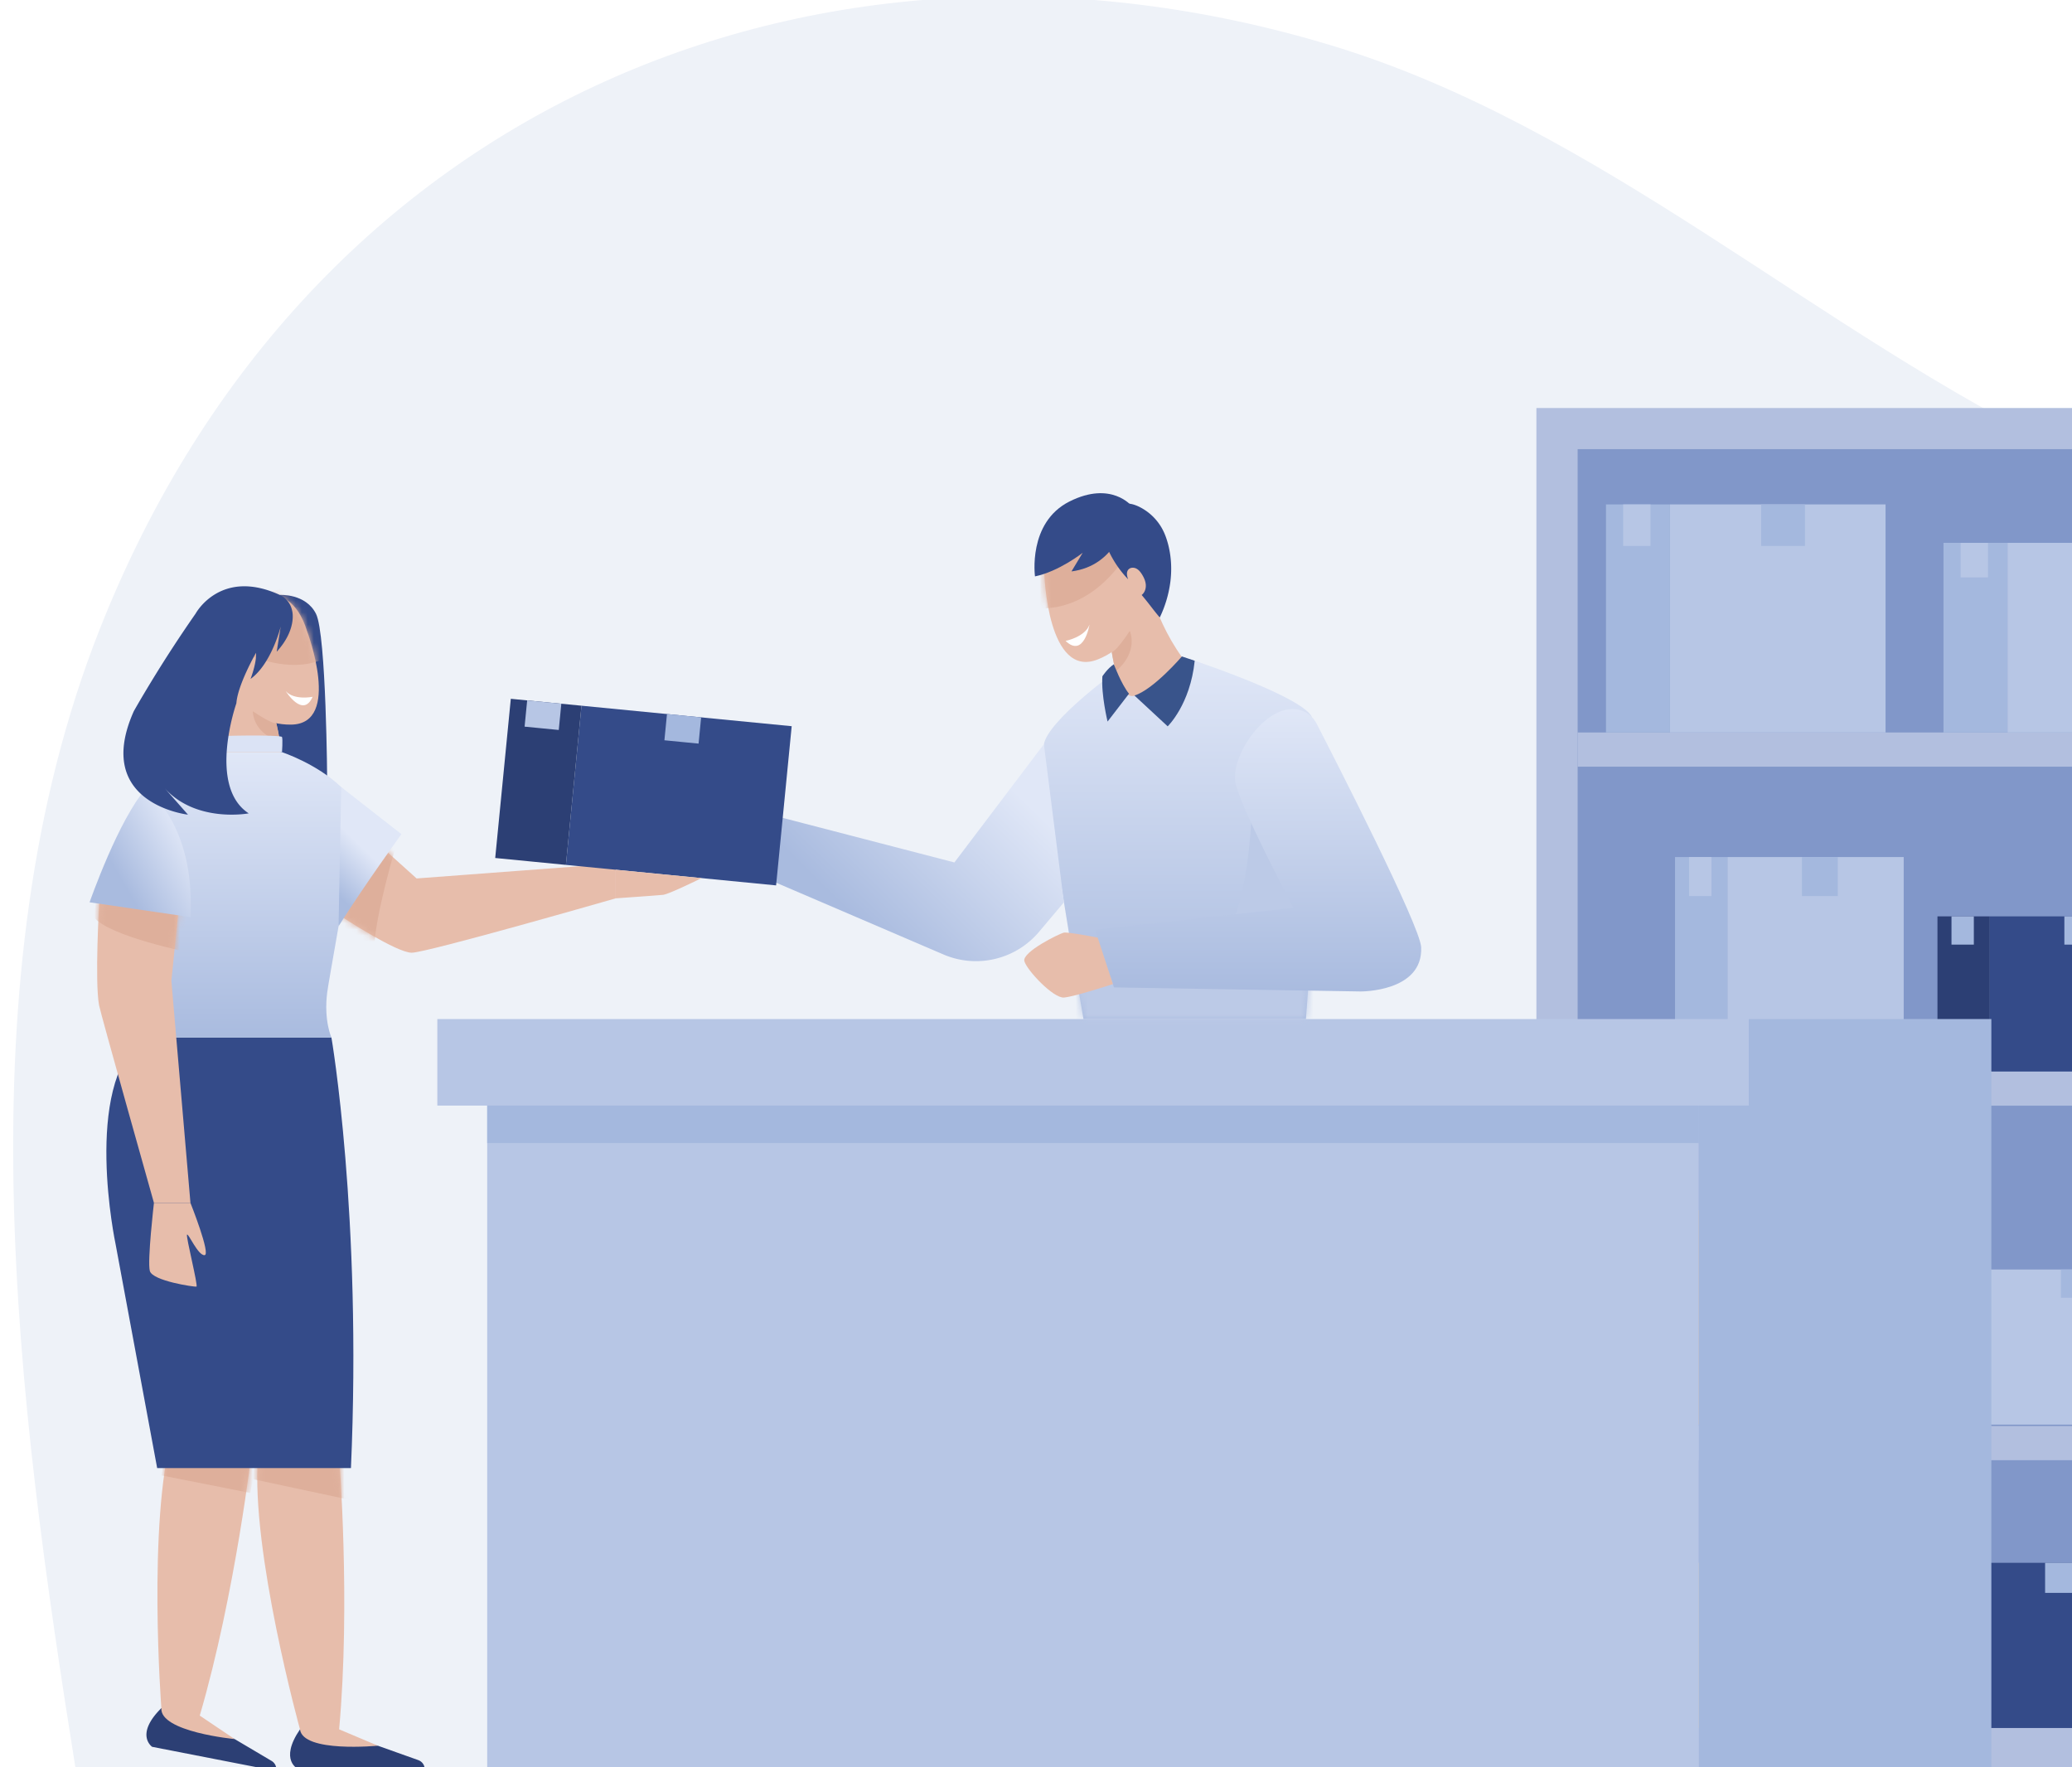 <svg width="340" height="290" fill="none" xmlns="http://www.w3.org/2000/svg"><rect width="100%" height="100%" fill="#808080" stroke="none"/><g clip-path="url(#clip0_0_1692)"><path fill="#fff" d="M0 0h340v290H0z"/><g clip-path="url(#clip1_0_1692)"><path fill="#fff" d="M1 0h341v290H1z"/><path d="M586.153 290.922H12.512C7.594 260.13 2.88 227.591 2.235 195.559c-.646-32.033 2.776-63.554 14.13-92.316 17.179-43.52 47.039-73.694 82.905-89.884 35.867-16.19 77.74-18.395 118.95-5.98 22.209 6.69 42.185 18.473 61.811 31.074 19.625 12.6 38.906 26.02 59.724 35.99 10.53 5.043 21.413 9.053 32.559 11.563 11.146 2.51 22.556 3.52 34.138 2.561 15.304-1.265 30.552-5.22 45.841-8.2 15.29-2.977 30.622-4.978 46.097-2.332 20.125 3.442 38.188 13.45 52.985 27.618 14.798 14.167 26.333 32.491 33.402 52.562 7.2 20.435 10.241 43.079 10.132 65.879-.106 22.8-3.363 45.76-8.758 66.828h.002z" fill="#EEF2F8"/><path d="M427.882 290.302V66.952H252.113v223.35h175.769z" fill="#B2BFDF"/><path d="M258.879 283.55h162.238V73.703H258.879V283.55z" fill="#8197C9"/><path d="M258.88 125.808h162.238v-5.612H258.88v5.612zm0 55.625h162.238v-5.612H258.88v5.612zm0 58.175h162.238v-5.611H258.88v5.611z" fill="#B2BFDF"/><path d="M329.409 120.196h35.377V89.078h-35.377v31.118z" fill="#B7C6E5"/><path d="M318.912 120.196h10.497V89.078h-10.497v31.118z" fill="#A4B8DE"/><path d="M321.727 94.745h4.487v-5.667h-4.487v5.667z" fill="#B7C6E5"/><path d="M326.508 175.822h28.936V150.37h-28.936v25.452z" fill="#344B89"/><path d="M317.923 175.822h8.584V150.37h-8.584v25.452z" fill="#2C3F74"/><path d="M338.749 155.004h5.881v-4.634h-5.881v4.634zm-18.524 0h3.668v-4.634h-3.668v4.634z" fill="#A4B8DE"/><path d="M322.55 283.55h30.815v-27.104H322.55v27.104zm-9.143 0h9.143v-27.104h-9.143v27.104z" fill="#344B89"/><path d="M335.586 261.38h6.261v-4.934h-6.261v4.934z" fill="#A4B8DE"/><path d="M315.858 261.38h3.908v-4.934h-3.908v4.934z" fill="#344B89"/><path d="M275.772 283.55h30.815v-27.104h-30.815v27.104z" fill="#F1CA89"/><path d="M266.629 283.55h9.143v-27.104h-9.143v27.104z" fill="#EFA856"/><path d="M288.807 261.38h6.262v-4.934h-6.262v4.934z" fill="#F2B978"/><path d="M269.079 261.38h3.909v-4.934h-3.909v4.934z" fill="#F1CA89"/><path d="M283.447 175.822h28.937v-35.186h-28.937v35.186z" fill="#B7C6E5"/><path d="M274.862 175.822h8.585v-35.186h-8.585v35.186zm20.827-28.78h5.88v-6.406h-5.88v6.406z" fill="#A4B8DE"/><path d="M277.165 147.042h3.67v-6.406h-3.67v6.406zm48.772 86.728h28.936v-25.452h-28.936v25.452z" fill="#B7C6E5"/><path d="M317.352 233.77h8.585v-25.452h-8.585v25.452z" fill="#EFA856"/><path d="M338.178 212.952h5.881v-4.634h-5.881v4.634z" fill="#A4B8DE"/><path d="M319.655 212.952h3.668v-4.634h-3.668v4.634zm-38.844 20.819h28.936v-35.186h-28.936v35.186z" fill="#F1CA89"/><path d="M272.226 233.771h8.584v-35.186h-8.584v35.186z" fill="#EFA856"/><path d="M293.052 204.991h5.881v-6.406h-5.881v6.406z" fill="#F2B978"/><path d="M274.528 204.991h3.67v-6.406h-3.67v6.406z" fill="#F1CA89"/><path d="M274.03 120.197h35.377V82.771H274.03v37.426z" fill="#B7C6E5"/><path d="M263.532 120.197h10.498V82.771h-10.498v37.426zm25.463-30.613h7.189v-6.813h-7.189v6.813z" fill="#A4B8DE"/><path d="M266.346 89.584h4.488v-6.813h-4.488v6.813zm-186.4 200.718H278.78V172.119H79.946v118.183z" fill="#B7C6E5"/><path d="M71.763 181.417h215.196v-14.196H71.763v14.196z" fill="#B7C6E5"/><path d="M79.946 187.567H278.78v-6.15H79.946v6.15z" fill="#A4B8DE"/><path d="M286.96 167.221v14.196h-8.181v108.885h47.988V167.221H286.96z" fill="#A4B8DE"/><path d="M193.939 107.718s4.517 1.455 9.41 3.374c4.894 1.918 10.166 4.301 11.675 6.157 1.512 1.856 1.327 14.349.766 26.377-.562 12.029-1.501 23.595-1.501 23.595h-36.494s-1.804-10.293-3.519-21.079c-1.715-10.785-3.339-22.061-2.977-24.029.362-1.968 3.306-4.954 6.161-7.447 2.854-2.492 5.618-4.493 5.618-4.493l5.43-1.226 5.431-1.227v-.002z" fill="url(#paint0_linear_0_1692)"/><mask id="a" style="mask-type:luminance" maskUnits="userSpaceOnUse" x="171" y="107" width="46" height="61"><path d="M193.939 107.718s4.517 1.455 9.41 3.374c4.894 1.918 10.166 4.301 11.675 6.157 1.512 1.856 1.327 14.349.766 26.377-.562 12.029-1.501 23.595-1.501 23.595h-36.494s-1.804-10.293-3.519-21.079c-1.715-10.785-3.339-22.061-2.977-24.029.362-1.968 3.306-4.954 6.161-7.447 2.854-2.492 5.618-4.493 5.618-4.493l5.43-1.226 5.431-1.227v-.002z" fill="#fff"/></mask><g mask="url(#a)"><path d="M205.575 126.429s.095 5.849-.576 12.345c-.672 6.495-2.113 13.636-5.185 16.218-3.073 2.582-9.667 4.16-15.492 5.094a120.14 120.14 0 01-10.883 1.221l1.281 3.704 1.28 3.704 20.485.512 20.485.511.961-14.552.96-14.553-6.658-7.104-6.658-7.104v.004z" fill="#BCCAE7"/></g><path d="M187.424 92s.36 2.212 1.36 5.3c.999 3.088 2.638 7.052 5.191 10.559 0 0-.903 1.258-2.319 2.675-1.416 1.417-3.344 2.987-5.393 3.615-2.048.627-3.18-3.096-3.801-6.973-.62-3.877-.728-7.912-.728-7.912l2.845-3.632L187.424 92z" fill="#E7BDAB"/><path d="M171.373 94.248s.133 4.293 1.29 8.188c1.157 3.894 3.339 7.387 7.436 5.786 4.095-1.601 6.654-5.153 7.593-8.927.94-3.775.26-7.77-2.121-10.257-2.382-2.487-6.193-3.969-9.28-3.436-3.085.532-5.444 3.078-4.918 8.646z" fill="#E7BDAB"/><mask id="b" style="mask-type:luminance" maskUnits="userSpaceOnUse" x="171" y="85" width="18" height="24"><path d="M171.373 94.248s.133 4.293 1.29 8.188c1.157 3.894 3.339 7.387 7.436 5.786 4.095-1.601 6.654-5.153 7.593-8.927.94-3.775.259-7.77-2.121-10.257-2.382-2.487-6.193-3.969-9.28-3.436-3.085.532-5.444 3.078-4.918 8.646z" fill="#fff"/></mask><g mask="url(#b)"><path d="M174.853 105.168s.802-.157 1.694-.57c.892-.415 1.875-1.086 2.235-2.113 0 0-.228 1.392-.834 2.423-.606 1.031-1.588 1.702-3.095.26z" fill="#fff"/><path d="M184.807 91.042s-1.206 2.21-3.565 4.413c-2.359 2.204-5.869 4.404-10.475 4.382l-.044-3.514-.043-3.514 4.739-2.53 4.739-2.528 2.325 1.644 2.324 1.645v.002z" fill="#DEAF9B"/></g><path d="M182.435 106.998s.162.003.611-.426c.45-.43 1.191-1.299 2.346-3.043 0 0 .389.845.294 2.098-.096 1.253-.675 2.913-2.609 4.544 0 0-.128-.547-.271-1.219-.145-.671-.305-1.464-.371-1.954z" fill="#DEAF9B"/><path d="M181.477 89.36a17.375 17.375 0 003.653 5.71 2.53 2.53 0 01-.206-.868c-.007-.29.063-.568.267-.775a.923.923 0 01.6-.263c.225-.017.463.03.665.133.202.103.376.246.53.413.152.167.286.355.406.547.164.263.311.54.423.83.112.289.185.589.204.897a2.21 2.21 0 01-.141.915 1.692 1.692 0 01-.537.734 52.23 52.23 0 011.484 1.846c.478.614.957 1.228 1.484 1.846a19.156 19.156 0 001.719-5.695c.265-1.966.2-3.966-.249-5.91a13.914 13.914 0 00-.437-1.513 9.89 9.89 0 00-.634-1.438 8.696 8.696 0 00-3.65-3.546 6.31 6.31 0 00-.947-.397 4 4 0 00-1.002-.192c-.781-.044-1.549.195-2.203.623a4.273 4.273 0 00-1.524 1.753 4.508 4.508 0 00-.41 2.162c.036.729.229 1.463.513 2.191l-.008-.004z" fill="#344B89"/><path d="M186.153 114.128l2.727 2.529 2.727 2.529s.924-.89 1.942-2.679c1.017-1.789 2.125-4.48 2.494-8.083l-1.052-.352-1.051-.352s-1.167 1.362-2.724 2.843c-1.556 1.481-3.502 3.084-5.063 3.567v-.002zm-.892-.296l-1.758 2.285-1.759 2.286s-.267-1.095-.507-2.571c-.24-1.475-.454-3.331-.343-4.854 0 0 .208-.324.547-.732.339-.409.81-.902 1.334-1.242 0 0 .306.819.769 1.831.464 1.014 1.087 2.221 1.716 2.997h.001z" fill="#39548B"/><path d="M214.152 116.827c.423.211.796.498 1.12.837.322.338.595.73.81 1.15 1.405 2.729 5.648 11.008 9.559 19.044 3.91 8.035 7.488 15.828 7.563 17.583.158 3.683-2.333 5.495-4.861 6.387-2.529.892-5.1.862-5.1.862l-20.223-.333-20.224-.333-1.549-4.723-1.55-4.724 16.272-1.808 16.272-1.808s-2.249-4.237-4.566-8.947c-2.317-4.708-4.705-9.89-4.979-11.776-.349-2.386 1.153-5.918 3.422-8.513 2.27-2.596 5.307-4.254 8.032-2.894l.002-.004z" fill="url(#paint1_linear_0_1692)"/><path d="M184.46 85.822s-.339 1.748-1.59 3.615c-1.25 1.868-3.409 3.853-7.048 4.328l.918-1.527.919-1.527s-.976.767-2.441 1.634c-1.466.867-3.421 1.833-5.382 2.236 0 0-.306-2.206.246-4.845.553-2.64 1.965-5.71 5.401-7.44 3.435-1.731 5.991-1.545 7.689-.925 1.697.62 2.534 1.671 2.534 1.671l-.621 1.392-.622 1.392-.003-.004z" fill="#344B89"/><path d="M171.299 122.113l-7.344 9.703-7.344 9.704-16.595-4.307-16.596-4.307-1.595 4.44-1.595 4.44 17.293 7.418 17.293 7.418a13.397 13.397 0 004.002 1.03 13.526 13.526 0 0011.67-4.735l2.046-2.426 2.047-2.426-1.643-12.974-1.642-12.974.003-.004z" fill="url(#paint2_linear_0_1692)"/><path d="M180.12 153.855s-1.207-.238-2.501-.458c-1.293-.221-2.679-.424-3.035-.358-.358.069-2.083.862-3.668 1.828-1.586.964-3.03 2.099-2.826 2.848.204.749 1.395 2.276 2.749 3.6 1.355 1.323 2.878 2.443 3.743 2.375.867-.069 2.876-.62 4.669-1.157 1.793-.536 3.369-1.055 3.369-1.055l-1.25-3.812-1.25-3.813v.002z" fill="#E7BDAB"/><path d="M45.922 97.627s1.061-.069 2.332.283c1.273.354 2.756 1.13 3.602 2.818.846 1.689 1.305 8.582 1.551 15.051.248 6.469.282 12.516.282 12.516l-6.098-2.434-6.098-2.434 2.215-12.9 2.214-12.9z" fill="#344B89"/><path d="M62.008 286.459l3.32 1.183 3.319 1.182c.312.113.573.316.756.575.183.258.288.572.288.903H48.956s-.808-.348-1.177-1.339c-.37-.991-.303-2.622 1.448-5.189l6.39 1.342 6.389 1.343h.002z" fill="#2C3F74"/><path d="M42.333 239.126h13.316s.476 5.941.712 14.492c.239 8.551.239 19.713-.712 30.154l3.178 1.343 3.179 1.342s-3.078.301-6.214.116c-3.137-.184-6.33-.858-6.567-2.801 0 0-2.022-7.313-3.893-16.551-1.873-9.237-3.596-20.399-3.001-28.095h.002z" fill="#E7BDAB"/><mask id="c" style="mask-type:luminance" maskUnits="userSpaceOnUse" x="42" y="239" width="21" height="48"><path d="M42.333 239.126h13.316s.476 5.941.712 14.492c.239 8.551.239 19.713-.712 30.154l3.178 1.343 3.179 1.342s-3.078.301-6.214.116c-3.137-.184-6.33-.858-6.567-2.801 0 0-2.022-7.313-3.893-16.551-1.873-9.237-3.596-20.399-3.001-28.095h.002z" fill="#fff"/></mask><g mask="url(#c)"><path d="M57.989 246.238l-8.314-1.774-8.314-1.774.425-2.451.426-2.449 8.074.296 8.076.295-.187 3.928-.186 3.929z" fill="#DEAF9B"/></g><path d="M38.508 285.369l3.032 1.795 3.032 1.795a1.571 1.571 0 01.74 1.649l-10.173-1.983-10.174-1.984s-.726-.496-.9-1.538c-.173-1.042.208-2.632 2.42-4.816l6.015 2.54 6.014 2.54-.006.002z" fill="#2C3F74"/><path d="M28.29 235.152l6.535 1.274 6.534 1.274s-.674 5.922-2.084 14.361c-1.41 8.438-3.554 19.393-6.495 29.458l2.862 1.926 2.863 1.926s-3.078-.293-6.121-1.076c-3.041-.781-6.048-2.052-5.905-4.006 0 0-.58-7.565-.642-16.99-.063-9.426.388-20.71 2.45-28.149l.004.002z" fill="#E7BDAB"/><mask id="d" style="mask-type:luminance" maskUnits="userSpaceOnUse" x="25" y="235" width="17" height="51"><path d="M28.292 235.152l6.534 1.274 6.534 1.274s-.674 5.922-2.084 14.361c-1.41 8.438-3.554 19.393-6.495 29.458l2.863 1.926 2.862 1.926s-3.078-.293-6.121-1.076c-3.041-.781-6.048-2.052-5.905-4.006 0 0-.58-7.565-.643-16.99-.063-9.426.39-20.71 2.451-28.149l.004.002z" fill="#fff"/></mask><g mask="url(#d)"><path d="M41.045 244.979l-7.302-1.443-7.3-1.442.305-1.483.303-1.485h15.282l-.644 2.926-.644 2.927z" fill="#DEAF9B"/></g><path d="M54.385 170.246s1.256 7.292 2.285 19.772c1.029 12.478 1.83 30.143.918 50.883H25.79l-3.413-18.378-3.413-18.379s-1.372-6.446-1.501-13.905c-.13-7.46.98-15.935 5.943-19.991h30.975l.004-.002z" fill="#344B89"/><path d="M62.913 139.242l2.725 2.453 2.725 2.453 16.338-1.227 16.339-1.226v5.714s-7.749 2.232-15.809 4.463c-8.059 2.232-16.43 4.462-17.674 4.462-1.245 0-4.08-1.452-6.603-2.905-2.523-1.453-4.735-2.906-4.735-2.906s.66-1.835 1.827-4.162c1.166-2.327 2.84-5.147 4.865-7.119h.002z" fill="#E7BDAB"/><mask id="e" style="mask-type:luminance" maskUnits="userSpaceOnUse" x="56" y="139" width="46" height="18"><path d="M62.913 139.242l2.725 2.453 2.725 2.453 16.338-1.227 16.339-1.226v5.714s-7.749 2.232-15.809 4.463c-8.059 2.232-16.43 4.462-17.674 4.462-1.245 0-4.08-1.452-6.603-2.905-2.523-1.453-4.735-2.906-4.735-2.906s.66-1.835 1.827-4.162c1.166-2.327 2.84-5.147 4.865-7.119h.002z" fill="#fff"/></mask><g mask="url(#e)"><path d="M64.948 138.91s-.858 2.832-1.732 6.359c-.875 3.527-1.765 7.749-1.828 10.531l-3.971-2.082-3.971-2.083 4.041-7.301 4.042-7.302 1.71.939 1.709.939z" fill="#DEAF9B"/></g><path d="M92.862 141.923l17.245 1.681 17.245 1.683 1.281-13.062 1.279-13.061-17.246-1.681-17.247-1.683-1.279 13.061-1.278 13.062z" fill="#344B89"/><path d="M81.26 140.791l5.8.565 5.801.567 1.28-13.062 1.278-13.061-5.799-.565-5.8-.567-1.28 13.062-1.28 13.061z" fill="#2C3F74"/><path d="M109.025 121.474l2.803.274 2.803.272.21-2.153.211-2.152-2.803-.272-2.803-.274-.21 2.152-.211 2.153z" fill="#A4B8DE"/><path d="M86.082 119.236l2.803.274 2.803.273.211-2.152.21-2.153-2.801-.274-2.803-.273-.212 2.152-.211 2.153z" fill="#B7C6E5"/><path d="M35.55 107.378s.486 2.061.732 5.119c.246 3.057.251 7.11-.71 11.091 0 0 1.245.774 2.994 1.501 1.75.726 4.002 1.403 6.018 1.211 2.016-.192 1.656-3.851.795-7.46-.863-3.609-2.23-7.172-2.23-7.172l-3.797-2.145-3.8-2.145h-.002z" fill="#E7BDAB"/><path d="M50.38 103.554s1.439 3.797 1.837 7.616c.398 3.818-.24 7.655-4.396 7.733-4.156.078-7.678-2.101-9.863-5.058-2.188-2.957-3.04-6.691-1.862-9.72 1.18-3.03 3.971-5.697 6.86-6.346 2.887-.648 5.87.725 7.426 5.777l-.002-.002z" fill="#E7BDAB"/><mask id="f" style="mask-type:luminance" maskUnits="userSpaceOnUse" x="35" y="97" width="18" height="22"><path d="M50.38 103.554s1.44 3.797 1.838 7.616c.398 3.818-.24 7.655-4.396 7.733-4.157.078-7.678-2.101-9.864-5.058-2.187-2.957-3.039-6.691-1.861-9.72 1.18-3.03 3.97-5.697 6.86-6.346 2.887-.648 5.869.725 7.426 5.777l-.002-.002z" fill="#fff"/></mask><g mask="url(#f)"><path d="M51.295 114.343s-.758.153-1.686.113c-.928-.04-2.03-.272-2.716-1.04 0 0 .704 1.133 1.607 1.814.901.682 2.003.914 2.797-.888l-.002.001z" fill="#fff"/><path d="M34.997 104.347s2.477 1.806 5.957 3.195c3.481 1.386 7.965 2.354 11.978.675l-1.818-6.256-1.818-6.256-6.122 1.738-6.123 1.738-1.027 2.582-1.027 2.582v.002z" fill="#DEAF9B"/></g><path d="M45.337 118.675s-.139.063-.69-.152c-.548-.215-1.509-.706-3.15-1.811 0 0-.032.879.504 1.938.535 1.059 1.644 2.301 3.923 3.027 0 0-.088-.525-.204-1.162a31.075 31.075 0 00-.383-1.84z" fill="#DEAF9B"/><path d="M35.322 123.427s-2.978.601-6.278 2.331c-3.303 1.73-6.927 4.594-8.223 9.12-1.296 4.525-.648 13.367.324 21.078.972 7.711 2.268 14.29 2.268 14.29h30.975s-.32-.69-.568-1.959c-.248-1.268-.421-3.116-.128-5.434.114-.905.924-5.496 1.736-10.128.812-4.632 1.622-9.304 1.742-10.374.61-5.511.918-8.236.771-9.871-.146-1.635-.745-2.181-1.949-3.328-2.035-1.939-4.465-3.371-6.383-4.316-1.92-.947-3.33-1.407-3.33-1.407H35.325l-.002-.002z" fill="url(#paint3_linear_0_1692)"/><path d="M55.988 129.152l4.94 3.862 4.942 3.862s-1.566 2.162-3.64 5.132c-2.073 2.971-4.651 6.749-6.675 9.98l.218-11.419.217-11.419-.002.002z" fill="url(#paint4_linear_0_1692)"/><path d="M46.276 123.427s.038-.527.055-1.101c.017-.575.019-1.198-.056-1.392-.074-.194-2.879-.255-5.67-.238-2.792.017-5.574.114-5.605.238-.03.121.05.745.138 1.338.087.594.182 1.155.182 1.155h10.956z" fill="#DBE3F5"/><path d="M29.424 148.061l-.65 6.444-.65 6.445 1.564 18.218 1.565 18.218h-5.991s-2.19-7.769-4.41-15.708-4.472-16.047-4.596-16.724c-.366-2.002-.358-6.225-.26-9.947.1-3.723.292-6.944.292-6.944h13.136v-.002z" fill="#E7BDAB"/><mask id="g" style="mask-type:luminance" maskUnits="userSpaceOnUse" x="15" y="148" width="17" height="50"><path d="M29.424 148.061l-.65 6.444-.65 6.445 1.564 18.218 1.565 18.218h-5.991s-2.19-7.769-4.41-15.708-4.472-16.047-4.596-16.724c-.366-2.002-.358-6.225-.26-9.947.1-3.723.292-6.944.292-6.944h13.136v-.002z" fill="#fff"/></mask><g mask="url(#g)"><path d="M31.25 156.337s-3.359-.673-7.02-1.74c-3.66-1.067-7.62-2.529-8.822-4.106l.264-2.127.265-2.128 7.44.835 7.44.834.216 4.214.217 4.214v.004z" fill="#DEAF9B"/></g><path d="M31.25 197.385s.849 2.126 1.561 4.263c.713 2.135 1.292 4.28.753 4.316-.54.037-1.203-.878-1.76-1.764-.557-.888-1.007-1.748-1.114-1.605-.107.143.358 2.259.812 4.347.454 2.088.892 4.149.732 4.185-.16.036-1.965-.198-3.783-.645-1.818-.448-3.65-1.11-3.866-1.935-.216-.826-.046-3.615.177-6.199.223-2.584.5-4.961.5-4.961h5.99l-.002-.002z" fill="#E7BDAB"/><path d="M31.25 150.491l-8.276-1.215-8.276-1.215s1.222-3.489 2.99-7.554c1.769-4.064 4.082-8.704 6.268-11.001 0 0 2.027 1.364 3.952 4.669 1.925 3.304 3.748 8.551 3.34 16.316h.002z" fill="url(#paint5_linear_0_1692)"/><path d="M21.95 116.713s1.049-1.877 2.842-4.821a216.024 216.024 0 017.317-11.22s1.016-1.881 3.25-3.2c2.234-1.32 5.687-2.083 10.564.155 0 0 .413.156.876.573.461.416.972 1.091 1.163 2.131 0 0 .192.744-.033 1.944-.225 1.199-.863 2.854-2.527 4.673l.332-2.07.332-2.071s-.382 1.534-1.19 3.377c-.81 1.843-2.048 3.993-3.765 5.225 0 0 .26-.669.501-1.54.242-.871.465-1.941.395-2.744 0 0-.751 1.312-1.53 3.003-.78 1.69-1.584 3.761-1.69 5.278 0 0-1.197 3.404-1.542 7.363-.345 3.959.16 8.475 3.565 10.698 0 0-2.199.416-5.042.084-2.843-.333-6.332-1.411-8.914-4.402l1.995 2.264 1.995 2.265s-3.916-.443-6.986-2.786c-3.07-2.342-5.292-6.585-1.904-14.185l-.003.006z" fill="#344B89"/><path d="M101.042 147.409s1.694-.118 3.51-.249a299.59 299.59 0 004.243-.323c.488-.05 2.07-.734 3.528-1.41 1.457-.673 2.795-1.334 2.795-1.334l-7.039-.687-7.039-.686v4.689h.002z" fill="#E7BDAB"/></g></g><defs><linearGradient id="paint0_linear_0_1692" x1="193.724" y1="107.718" x2="193.724" y2="167.221" gradientUnits="userSpaceOnUse"><stop stop-color="#E0E7F7"/><stop offset="1" stop-color="#A9BBDF"/></linearGradient><linearGradient id="paint1_linear_0_1692" x1="206.454" y1="116.344" x2="206.454" y2="162.69" gradientUnits="userSpaceOnUse"><stop stop-color="#E0E7F7"/><stop offset="1" stop-color="#A9BBDF"/></linearGradient><linearGradient id="paint2_linear_0_1692" x1="170.92" y1="134.024" x2="147.498" y2="157.809" gradientUnits="userSpaceOnUse"><stop stop-color="#E0E7F7"/><stop offset="1" stop-color="#A9BBDF"/></linearGradient><linearGradient id="paint3_linear_0_1692" x1="39.036" y1="123.427" x2="39.036" y2="170.246" gradientUnits="userSpaceOnUse"><stop stop-color="#E0E7F7"/><stop offset="1" stop-color="#A9BBDF"/></linearGradient><linearGradient id="paint4_linear_0_1692" x1="57.254" y1="136.912" x2="51.392" y2="142.972" gradientUnits="userSpaceOnUse"><stop stop-color="#E0E7F7"/><stop offset="1" stop-color="#A9BBDF"/></linearGradient><linearGradient id="paint5_linear_0_1692" x1="30.187" y1="136.526" x2="19.084" y2="142.999" gradientUnits="userSpaceOnUse"><stop stop-color="#E0E7F7"/><stop offset="1" stop-color="#A9BBDF"/></linearGradient><clipPath id="clip0_0_1692"><path fill="#fff" d="M0 0h340v290H0z"/></clipPath><clipPath id="clip1_0_1692"><path fill="#fff" transform="translate(1)" d="M0 0h341v290H0z"/></clipPath></defs></svg>